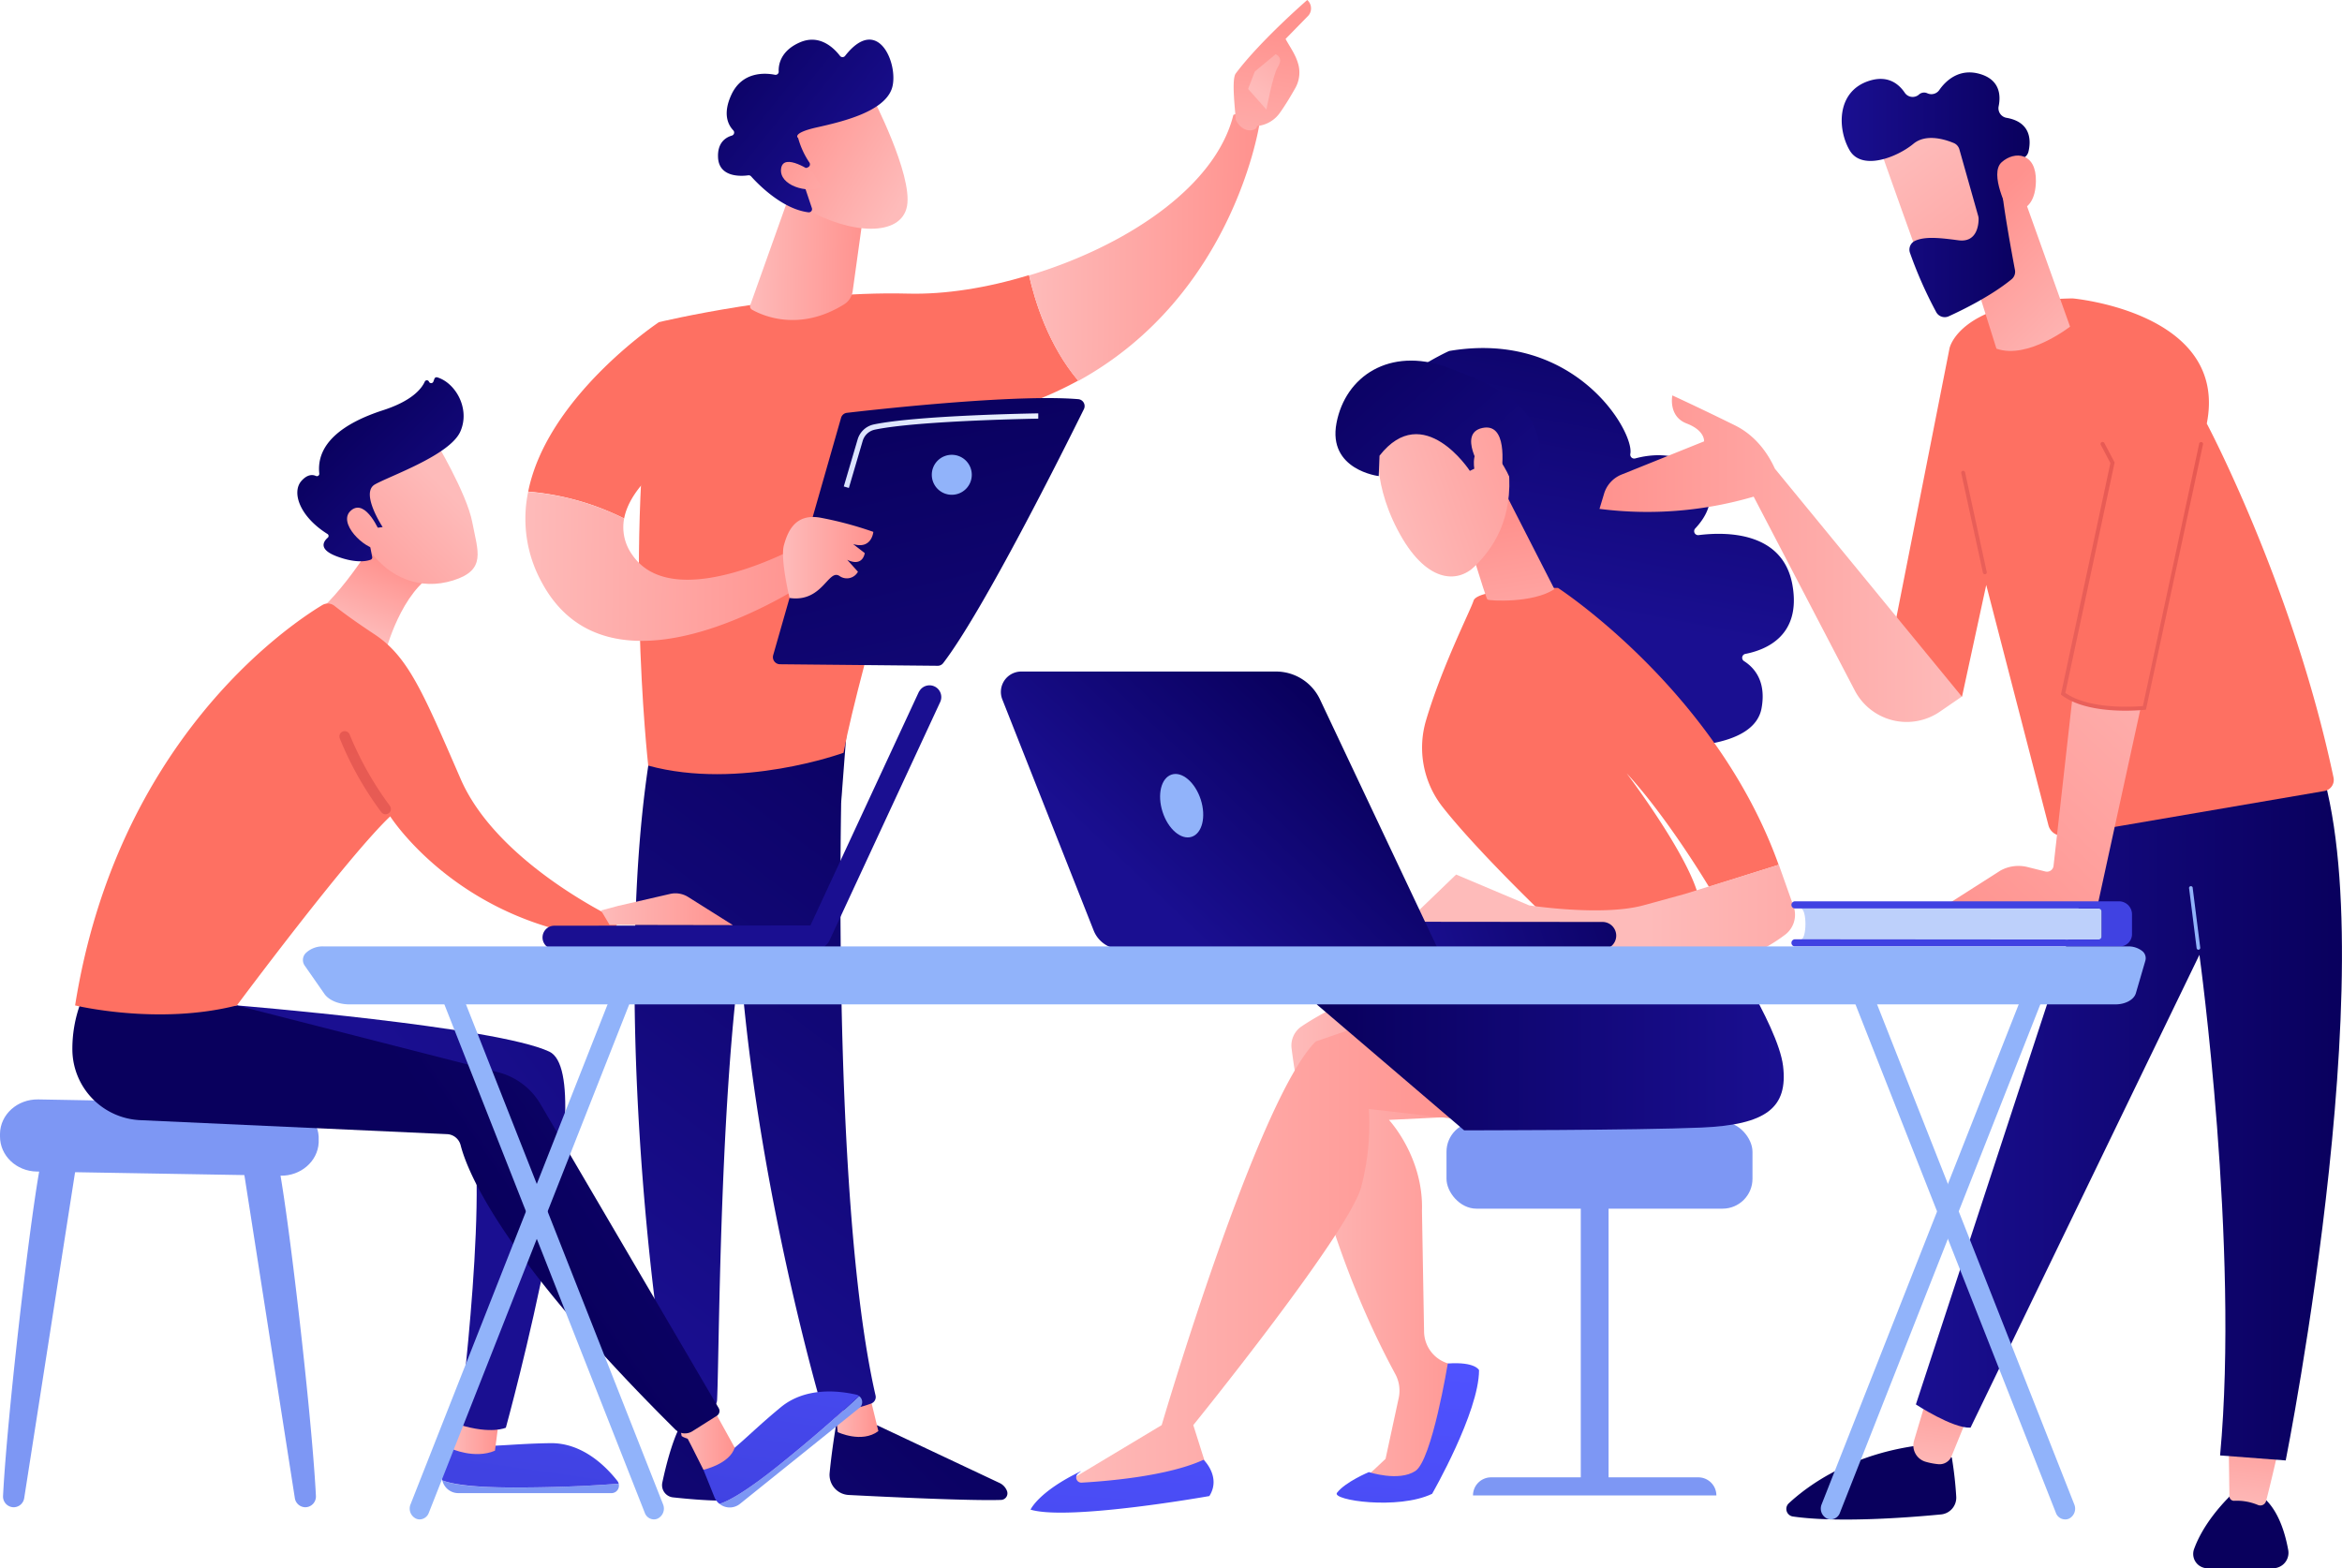 <svg xmlns="http://www.w3.org/2000/svg" xmlns:xlink="http://www.w3.org/1999/xlink" viewBox="0 0 654.87 438.57"><defs><style>.cls-1{fill:url(#linear-gradient);}.cls-2{fill:url(#linear-gradient-2);}.cls-3{fill:url(#linear-gradient-3);}.cls-4{fill:url(#linear-gradient-4);}.cls-5{fill:url(#linear-gradient-5);}.cls-6{fill:url(#linear-gradient-6);}.cls-7{fill:url(#linear-gradient-7);}.cls-8{fill:url(#linear-gradient-8);}.cls-9{fill:url(#linear-gradient-9);}.cls-10{fill:url(#linear-gradient-10);}.cls-11{fill:url(#linear-gradient-11);}.cls-12{fill:url(#linear-gradient-12);}.cls-13{fill:url(#linear-gradient-13);}.cls-14{fill:url(#linear-gradient-14);}.cls-15{fill:url(#linear-gradient-15);}.cls-16{fill:url(#linear-gradient-16);}.cls-17{fill:url(#linear-gradient-17);}.cls-18{fill:url(#linear-gradient-18);}.cls-19{fill:#91b3fa;}.cls-20{fill:url(#linear-gradient-19);}.cls-21{fill:#7d97f4;}.cls-22{fill:url(#linear-gradient-20);}.cls-23{fill:url(#linear-gradient-21);}.cls-24{fill:url(#linear-gradient-22);}.cls-25{fill:url(#linear-gradient-23);}.cls-26{fill:url(#linear-gradient-24);}.cls-27{fill:url(#linear-gradient-25);}.cls-28{fill:url(#linear-gradient-26);}.cls-29{fill:url(#linear-gradient-27);}.cls-30{fill:url(#linear-gradient-28);}.cls-31{fill:url(#linear-gradient-29);}.cls-32{fill:url(#linear-gradient-30);}.cls-33{fill:url(#linear-gradient-31);}.cls-34{fill:url(#linear-gradient-32);}.cls-35{fill:url(#linear-gradient-33);}.cls-36{fill:url(#linear-gradient-34);}.cls-37{fill:url(#linear-gradient-35);}.cls-38{fill:url(#linear-gradient-36);}.cls-39{fill:url(#linear-gradient-37);}.cls-40{fill:url(#linear-gradient-38);}.cls-41{fill:url(#linear-gradient-39);}.cls-42{fill:url(#linear-gradient-40);}.cls-43{fill:url(#linear-gradient-41);}.cls-44{fill:url(#linear-gradient-42);}.cls-45{fill:url(#linear-gradient-43);}.cls-46{fill:url(#linear-gradient-44);}.cls-47{fill:url(#linear-gradient-45);}.cls-48{fill:url(#linear-gradient-46);}.cls-49{fill:url(#linear-gradient-47);}.cls-50{fill:url(#linear-gradient-48);}.cls-51{fill:url(#linear-gradient-49);}.cls-52{fill:url(#linear-gradient-50);}.cls-53{fill:url(#linear-gradient-51);}.cls-54{fill:url(#linear-gradient-52);}.cls-55{fill:url(#linear-gradient-53);}.cls-56{fill:url(#linear-gradient-54);}.cls-57{fill:url(#linear-gradient-55);}.cls-58{fill:url(#linear-gradient-56);}.cls-59{fill:url(#linear-gradient-57);}.cls-60{fill:url(#linear-gradient-58);}.cls-61{fill:url(#linear-gradient-59);}.cls-62{fill:url(#linear-gradient-60);}.cls-63{fill:url(#linear-gradient-61);}.cls-64{fill:url(#linear-gradient-62);}.cls-65{fill:#bdd0fb;}.cls-66{fill:url(#linear-gradient-63);}</style><linearGradient id="linear-gradient" x1="5272.75" y1="393.79" x2="5131.58" y2="547.35" gradientTransform="translate(-4989.97 -59.43) rotate(0.54)" gradientUnits="userSpaceOnUse"><stop offset="0" stop-color="#09005d"/><stop offset="1" stop-color="#1a0f91"/></linearGradient><linearGradient id="linear-gradient-2" x1="5226.93" y1="405.19" x2="5239.47" y2="405.19" gradientTransform="translate(-4989.97 -59.43) rotate(0.54)" gradientUnits="userSpaceOnUse"><stop offset="0" stop-color="#febbba"/><stop offset="1" stop-color="#ff928e"/></linearGradient><linearGradient id="linear-gradient-3" x1="5283.88" y1="220.13" x2="5163.74" y2="382.95" xlink:href="#linear-gradient"/><linearGradient id="linear-gradient-4" x1="5241.08" y1="364.67" x2="5099.91" y2="518.23" xlink:href="#linear-gradient"/><linearGradient id="linear-gradient-5" x1="5181.74" y1="404.55" x2="5192.56" y2="404.55" xlink:href="#linear-gradient-2"/><linearGradient id="linear-gradient-6" x1="5262.46" y1="204.33" x2="5142.33" y2="367.15" xlink:href="#linear-gradient"/><linearGradient id="linear-gradient-7" x1="6381.77" y1="616.69" x2="6403.77" y2="510.69" gradientTransform="matrix(-1, 0, 0, 1, 6717.87, 0)" gradientUnits="userSpaceOnUse"><stop offset="0" stop-color="#ff928e"/><stop offset="1" stop-color="#fe7062"/></linearGradient><linearGradient id="linear-gradient-8" x1="5278.54" y1="78.04" x2="5342.61" y2="78.04" xlink:href="#linear-gradient-2"/><linearGradient id="linear-gradient-9" x1="349.26" y1="56.17" x2="356.6" y2="7.51" gradientTransform="matrix(1, 0, 0, 1, 0, 0)" xlink:href="#linear-gradient-2"/><linearGradient id="linear-gradient-10" x1="5342.3" y1="34.73" x2="5360.24" y2="7.15" xlink:href="#linear-gradient-2"/><linearGradient id="linear-gradient-11" x1="6442.11" y1="629.21" x2="6464.11" y2="523.21" xlink:href="#linear-gradient-7"/><linearGradient id="linear-gradient-12" x1="5138.35" y1="168.78" x2="5219.43" y2="168.78" xlink:href="#linear-gradient-2"/><linearGradient id="linear-gradient-13" x1="5200.61" y1="82.11" x2="5232.67" y2="82.11" xlink:href="#linear-gradient-2"/><linearGradient id="linear-gradient-14" x1="-1721.52" y1="577.23" x2="-1733.49" y2="537.72" gradientTransform="matrix(0.75, -0.66, 0.66, 0.75, 1164.56, -1516.31)" xlink:href="#linear-gradient-2"/><linearGradient id="linear-gradient-15" x1="-1732.32" y1="508.39" x2="-1722.3" y2="565.54" gradientTransform="matrix(0.75, -0.66, 0.66, 0.75, 1164.56, -1516.31)" xlink:href="#linear-gradient"/><linearGradient id="linear-gradient-16" x1="-1733.76" y1="577.04" x2="-1744.54" y2="541.5" gradientTransform="matrix(0.75, -0.66, 0.66, 0.75, 1164.56, -1516.31)" xlink:href="#linear-gradient-2"/><linearGradient id="linear-gradient-17" x1="4955.26" y1="106.66" x2="5000" y2="293.06" gradientTransform="translate(-4705.66)" xlink:href="#linear-gradient"/><linearGradient id="linear-gradient-18" x1="4924.61" y1="155.97" x2="4949.95" y2="155.97" gradientTransform="translate(-4705.66)" xlink:href="#linear-gradient-2"/><linearGradient id="linear-gradient-19" x1="235.94" y1="126.03" x2="290.33" y2="126.03" gradientUnits="userSpaceOnUse"><stop offset="0" stop-color="#dae3fe"/><stop offset="1" stop-color="#e9effd"/></linearGradient><linearGradient id="linear-gradient-20" x1="161.76" y1="320.75" x2="148.26" y2="414.03" gradientUnits="userSpaceOnUse"><stop offset="0" stop-color="#4f52ff"/><stop offset="1" stop-color="#4042e2"/></linearGradient><linearGradient id="linear-gradient-21" x1="126.16" y1="400.87" x2="139.52" y2="400.87" gradientTransform="matrix(1, 0, 0, 1, 0, 0)" xlink:href="#linear-gradient-2"/><linearGradient id="linear-gradient-22" x1="228.63" y1="330.42" x2="215.13" y2="423.71" xlink:href="#linear-gradient-20"/><linearGradient id="linear-gradient-23" x1="278.51" y1="210.94" x2="128.52" y2="321.94" gradientTransform="matrix(1, 0, 0, 1, 0, 0)" xlink:href="#linear-gradient"/><linearGradient id="linear-gradient-24" x1="189.48" y1="402" x2="205.44" y2="402" gradientTransform="matrix(1, 0, 0, 1, 0, 0)" xlink:href="#linear-gradient-2"/><linearGradient id="linear-gradient-25" x1="129.81" y1="325.59" x2="319.81" y2="194.59" gradientTransform="matrix(1, 0, 0, 1, 0, 0)" xlink:href="#linear-gradient"/><linearGradient id="linear-gradient-26" x1="100.82" y1="177.07" x2="108.69" y2="157.23" gradientTransform="matrix(1, 0, 0, 1, 0, 0)" xlink:href="#linear-gradient-2"/><linearGradient id="linear-gradient-27" x1="153.81" y1="117.81" x2="128.81" y2="181.81" gradientTransform="matrix(1, 0, 0, 1, 0, 0)" xlink:href="#linear-gradient-7"/><linearGradient id="linear-gradient-28" x1="107.8" y1="29.93" x2="100.3" y2="274.41" gradientUnits="userSpaceOnUse"><stop offset="0" stop-color="#e1473d"/><stop offset="1" stop-color="#e9605a"/></linearGradient><linearGradient id="linear-gradient-29" x1="168.05" y1="254.25" x2="204.92" y2="254.25" gradientTransform="matrix(1, 0, 0, 1, 0, 0)" xlink:href="#linear-gradient-2"/><linearGradient id="linear-gradient-30" x1="2054.33" y1="541.17" x2="2014.82" y2="571.4" gradientTransform="translate(-1982.5 -131.5) rotate(-7.5)" xlink:href="#linear-gradient-2"/><linearGradient id="linear-gradient-31" x1="2026.58" y1="517.3" x2="2062.35" y2="563.37" gradientTransform="translate(-1982.5 -131.5) rotate(-7.5)" xlink:href="#linear-gradient"/><linearGradient id="linear-gradient-32" x1="2049.43" y1="534.76" x2="2009.92" y2="564.99" gradientTransform="translate(-1982.5 -131.5) rotate(-7.5)" xlink:href="#linear-gradient-2"/><linearGradient id="linear-gradient-33" x1="1665.34" y1="-5857.76" x2="1566.74" y2="-5762.43" gradientTransform="matrix(-1.39, -0.07, -0.07, 1.39, -5822.69, 50.04)" xlink:href="#linear-gradient"/><linearGradient id="linear-gradient-34" x1="-1852.21" y1="-4791.12" x2="-1950.81" y2="-4695.79" gradientTransform="matrix(0.65, -1.23, -1.23, -0.65, 6556.7, -8771.25)" xlink:href="#linear-gradient"/><linearGradient id="linear-gradient-35" x1="361.12" y1="345.47" x2="416.36" y2="345.47" gradientTransform="matrix(1, 0, 0, 1, 0, 0)" xlink:href="#linear-gradient-2"/><linearGradient id="linear-gradient-36" x1="394.92" y1="381.47" x2="386.79" y2="506.06" xlink:href="#linear-gradient-20"/><linearGradient id="linear-gradient-37" x1="296.25" y1="349.24" x2="412.83" y2="349.24" gradientTransform="matrix(1, 0, 0, 1, 0, 0)" xlink:href="#linear-gradient-2"/><linearGradient id="linear-gradient-38" x1="368.18" y1="288.43" x2="498.78" y2="288.43" gradientTransform="matrix(1, 0, 0, 1, 0, 0)" xlink:href="#linear-gradient"/><linearGradient id="linear-gradient-39" x1="316.51" y1="376.35" x2="308.38" y2="500.94" xlink:href="#linear-gradient-20"/><linearGradient id="linear-gradient-40" x1="460.17" y1="70.3" x2="440.94" y2="171.33" gradientTransform="matrix(1, 0, 0, 1, 0, 0)" xlink:href="#linear-gradient"/><linearGradient id="linear-gradient-41" x1="588.65" y1="-121.28" x2="514.65" y2="58.72" gradientTransform="matrix(1, 0, 0, 1, 0, 0)" xlink:href="#linear-gradient-7"/><linearGradient id="linear-gradient-42" x1="428.35" y1="196.7" x2="420.48" y2="146.21" gradientTransform="matrix(1, 0, 0, 1, 0, 0)" xlink:href="#linear-gradient-2"/><linearGradient id="linear-gradient-43" x1="-1309.39" y1="3111.75" x2="-1257.88" y2="3146.73" gradientTransform="translate(-1302.74 -2780.26) rotate(-52.83)" xlink:href="#linear-gradient-2"/><linearGradient id="linear-gradient-44" x1="-1275.03" y1="3069.9" x2="-1294.26" y2="3170.93" gradientTransform="translate(-1302.74 -2780.26) rotate(-52.83)" xlink:href="#linear-gradient"/><linearGradient id="linear-gradient-45" x1="-1306.3" y1="3107.2" x2="-1254.8" y2="3142.19" gradientTransform="translate(-1302.74 -2780.26) rotate(-52.83)" xlink:href="#linear-gradient-2"/><linearGradient id="linear-gradient-46" x1="460.66" y1="254.03" x2="570.17" y2="254.03" gradientTransform="matrix(1, 0, 0, 1, 0, 0)" xlink:href="#linear-gradient-2"/><linearGradient id="linear-gradient-47" x1="405.07" y1="341.27" x2="336.14" y2="360.16" gradientTransform="translate(41.3 -78.1) rotate(-2.83)" xlink:href="#linear-gradient"/><linearGradient id="linear-gradient-48" x1="369.44" y1="198.22" x2="320.53" y2="249.92" gradientTransform="matrix(1, 0, 0, 1, 0, 0)" xlink:href="#linear-gradient"/><linearGradient id="linear-gradient-49" x1="-8093.62" y1="497.91" x2="-8092.9" y2="574.46" gradientTransform="matrix(-1, 0, 0, 1, -7571.07, 0)" xlink:href="#linear-gradient"/><linearGradient id="linear-gradient-50" x1="-8112.07" y1="412.41" x2="-8116.05" y2="381.35" gradientTransform="matrix(-1, 0, 0, 1, -7571.07, 0)" xlink:href="#linear-gradient-2"/><linearGradient id="linear-gradient-51" x1="-8197.06" y1="498.88" x2="-8196.33" y2="575.44" gradientTransform="matrix(-1, 0, 0, 1, -7571.07, 0)" xlink:href="#linear-gradient"/><linearGradient id="linear-gradient-52" x1="-8198.9" y1="423.05" x2="-8202.77" y2="392.79" gradientTransform="matrix(-1, 0, 0, 1, -7571.07, 0)" xlink:href="#linear-gradient-2"/><linearGradient id="linear-gradient-53" x1="-8225.95" y1="308.05" x2="-8106.8" y2="308.05" gradientTransform="matrix(-1, 0, 0, 1, -7571.07, 0)" xlink:href="#linear-gradient"/><linearGradient id="linear-gradient-54" x1="702.2" y1="15.25" x2="673.2" y2="55.25" gradientTransform="matrix(1, 0, 0, 1, 0, 0)" xlink:href="#linear-gradient-7"/><linearGradient id="linear-gradient-55" x1="704.16" y1="-37.85" x2="541.16" y2="159.15" xlink:href="#linear-gradient-28"/><linearGradient id="linear-gradient-56" x1="634.47" y1="169.29" x2="545.98" y2="263.78" gradientTransform="matrix(1, 0, 0, 1, 0, 0)" xlink:href="#linear-gradient-2"/><linearGradient id="linear-gradient-57" x1="-8119.64" y1="156.27" x2="-8018.32" y2="156.27" gradientTransform="matrix(-1, 0, 0, 1, -7571.07, 0)" xlink:href="#linear-gradient-2"/><linearGradient id="linear-gradient-58" x1="-8156.12" y1="99.44" x2="-8120.86" y2="63.27" gradientTransform="matrix(-1, 0, 0, 1, -7571.07, 0)" xlink:href="#linear-gradient-2"/><linearGradient id="linear-gradient-59" x1="-8104.98" y1="40.47" x2="-8148.94" y2="98.63" gradientTransform="matrix(-1, 0, 0, 1, -7571.07, 0)" xlink:href="#linear-gradient-2"/><linearGradient id="linear-gradient-60" x1="-8138.56" y1="54.5" x2="-8086.04" y2="54.5" gradientTransform="matrix(-1, 0, 0, 1, -7571.07, 0)" xlink:href="#linear-gradient"/><linearGradient id="linear-gradient-61" x1="-8169.37" y1="86.53" x2="-8134.11" y2="50.35" gradientTransform="matrix(-1, 0, 0, 1, -7571.07, 0)" xlink:href="#linear-gradient-2"/><linearGradient id="linear-gradient-62" x1="736.36" y1="-11.2" x2="573.36" y2="185.8" xlink:href="#linear-gradient-28"/><linearGradient id="linear-gradient-63" x1="-6118.16" y1="-4608.93" x2="-6191.68" y2="-4430.1" gradientTransform="matrix(-1, 0, 0, 1, -7571.07, 0)" xlink:href="#linear-gradient-20"/></defs><g id="Camada_2" data-name="Camada 2"><g id="Metaphor_illustration" data-name="Metaphor illustration"><path class="cls-1" d="M234.31,395.47s-1.54,8.26-2.33,16.45a5.64,5.64,0,0,0,5.34,6.16c10.9.56,34.24,1.67,42.61,1.38a1.84,1.84,0,0,0,1.64-2.51h0a4.09,4.09,0,0,0-2.08-2.23l-38.38-18.09Z"/><path class="cls-2" d="M233.16,390.59l1.08,9.91s6.72,3.21,11.37-.28l-2.69-11.06Z"/><path class="cls-3" d="M235.82,204.47c-.53,2.58-4,129,9,185.78a1.93,1.93,0,0,1-1.15,2.23,33.78,33.78,0,0,1-11,2.13,3.31,3.31,0,0,1-3.26-2.41C225.66,379,207.78,313,206,250c-2-70.33,0-2.4,0-2.4l2-43.44Z"/><path class="cls-4" d="M189.92,399.36s-2.36,4.16-4.72,15.24a3.44,3.44,0,0,0,3,4.15c3.6.39,9.14.9,13.58.91a3.43,3.43,0,0,0,3.44-3.8c-.45-4.05-1.92-10.72-6.61-15.94Z"/><path class="cls-5" d="M188,386.61l2.6,15s2.7,2,8.08.63l-1.16-16.12Z"/><path class="cls-6" d="M182.29,207.84c-11.69,66.6.82,164.9,5.18,184.15a3,3,0,0,0,2.4,2.3,20,20,0,0,0,8.64-.26,2.73,2.73,0,0,0,2-2.51c.76-15.53.57-110.9,11.23-148.49a8.55,8.55,0,0,1,3.35-4.69l20.12-14,1.76-23Z"/><path class="cls-7" d="M253.93,82.11c-33.12-.86-69.76,8-69.76,8-10.42,57.52-2.91,124-2.91,124,25.58,7,54.61-3.59,54.61-3.59,4.49-24,25-91.63,25-91.63,16.2-1.85,29.58-6.39,40.62-12.46-8.29-9.79-12.12-22.18-13.76-29.5C276,80.55,264.14,82.38,253.93,82.11Z"/><path class="cls-8" d="M352.24,34.26a6.35,6.35,0,0,0-7.36-2.14c-5.07,20.54-30.78,37-57.12,44.9,1.64,7.32,5.47,19.71,13.76,29.5C345.33,82.43,352.24,34.26,352.24,34.26Z"/><path class="cls-9" d="M351.44,35.25c.33,1.09-3.63,2.7-5.91-1.75-.06-2.13-1.26-11.23,0-12.94,6.84-9.15,20-20.56,20-20.56a3.12,3.12,0,0,1,.35,4.33l-6.41,6.56c1.3,2.41,2.9,4.45,3.63,7.36a8.86,8.86,0,0,1-1,6.54c-1.13,2-2.68,4.6-4.13,6.63A8.79,8.79,0,0,1,351.44,35.25Z"/><path class="cls-10" d="M356.71,15.15,350.87,20,349,24.87l5.11,5.77s1.82-9.67,3.13-11.76S357.9,15.78,356.71,15.15Z"/><path class="cls-11" d="M196.57,122.34l-12.4-32.19S153,110.88,147.69,137.48A73.32,73.32,0,0,1,174.52,145C176.92,132.38,196.57,122.34,196.57,122.34Z"/><path class="cls-12" d="M223.32,152.78s-34.92,19.3-46.49,2.43A13.14,13.14,0,0,1,174.52,145a73.32,73.32,0,0,0-26.83-7.47,36.8,36.8,0,0,0,3.76,25.26c20.17,37.75,76.39-1.35,76.39-1.35Z"/><path class="cls-13" d="M220.63,54.9,209.8,85.28a1.09,1.09,0,0,0,.49,1.33c2.86,1.62,13.16,6.31,25.71-1.48a5.19,5.19,0,0,0,2.42-3.67l3.66-26.35Z"/><path class="cls-14" d="M243.83,26.9s11.37,21.89,9.8,30.68-15.9,8-28.36.75l-8.53-23.61Z"/><path class="cls-15" d="M225.93,46.78a.9.9,0,0,0,.41-1.31,23.17,23.17,0,0,1-3.16-6.87s-2.06-1.35,5.33-3S246.93,31.23,249.3,25c2.31-6.1-3.46-21.55-13-9.37a.9.9,0,0,1-1.42,0c-1.53-2-5.57-6.25-11.24-3.77-5.32,2.32-6,6.2-5.9,8.15a.88.88,0,0,1-1.06.9c-2.67-.53-9.09-1-12.15,5.53-2.52,5.4-.94,8.48.5,10a.89.89,0,0,1-.39,1.48c-1.77.52-4.05,2-3.86,6.11.26,5.7,6.63,5.26,8.44,5a.89.89,0,0,1,.8.29c1.54,1.73,8.47,9.1,16,10.05a.9.9,0,0,0,1-1.18L223.8,48.6a.9.9,0,0,1,.5-1.11Z"/><path class="cls-16" d="M227.24,48.15s-8.19-5.73-8.83-1,7.35,7,11.34,5.23Z"/><path class="cls-17" d="M216.18,183.28l19-66.44a1.93,1.93,0,0,1,1.64-1.39c3.44-.4,13.43-1.53,25-2.51,13.9-1.17,30-2.12,39.67-1.31a1.94,1.94,0,0,1,1.59,2.79c-5.49,11.09-28,56.21-39.33,71a1.92,1.92,0,0,1-1.56.77L218,185.76A2,2,0,0,1,216.18,183.28Z"/><path class="cls-18" d="M220.78,167.23s-2.65-10.89-1.58-14.76,3.14-8.84,10-7.73a100.39,100.39,0,0,1,15,4s-.41,5-5.66,3.41l3.26,2.52s-.47,4-4.9,1.88l3,3.34a3.53,3.53,0,0,1-5.17,1.18C231.59,159,230,168.55,220.78,167.23Z"/><path class="cls-19" d="M260.55,132.78a5.59,5.59,0,1,0,5.58-5.59A5.58,5.58,0,0,0,260.55,132.78Z"/><path class="cls-20" d="M237.36,136.46l-1.42-.42,3.87-13.14a6,6,0,0,1,4.51-4.2c12.28-2.56,44.61-3.08,46-3.1l0,1.48c-.34,0-33.57.54-45.71,3.08a4.5,4.5,0,0,0-3.39,3.16Z"/><path class="cls-21" d="M12.2,322.4c-2,3-10.09,70.94-11.35,96a3,3,0,0,0,3,3.11h0A3,3,0,0,0,6.76,419L21.5,324.56Z"/><path class="cls-21" d="M77,322.4c2,3,10.08,70.94,11.34,96a3,3,0,0,1-3,3.11h0A3,3,0,0,1,82.45,419L67.7,324.56Z"/><path class="cls-21" d="M0,317.09v.74c0,5.33,4.54,9.71,10.29,9.8l68.15,1.16c5.67.1,10.39-4,10.67-9.24l0-.68c.29-5.47-4.36-10.09-10.27-10.19L10.7,307.46C4.86,307.35.06,311.68,0,317.09Z"/><path class="cls-21" d="M143.56,416c-12.12,0-17.48-1-19.87-2a4.58,4.58,0,0,0,4.47,3.56H171a2.09,2.09,0,0,0,2-2.63C168.14,415.3,157.77,416,143.56,416Z"/><path class="cls-22" d="M173,414.91a2,2,0,0,0-.35-.73c-3.27-4.17-9.83-10.71-18.75-10.59-13.06.19-17.62,1.6-27.77.08l-2.4,7.94a4.56,4.56,0,0,0-.07,2.37c2.39.95,7.75,2,19.87,2C157.77,416,168.14,415.3,173,414.91Z"/><path class="cls-23" d="M129.1,395.12l-2.94,10s6.51,3,12.24.58l1.12-8.66Z"/><path class="cls-21" d="M217.92,409.67c-9.45,7.59-14.27,10.14-16.73,10.9a4.57,4.57,0,0,0,5.71,0l33.4-26.84a2.07,2.07,0,0,0-.07-3.3C236.67,393.75,229,400.77,217.92,409.67Z"/><path class="cls-24" d="M240.23,390.39a2.15,2.15,0,0,0-.73-.35c-5.14-1.18-14.33-2.16-21.21,3.53-10.07,8.33-12.74,12.28-21.6,17.46l3.08,7.66a4.42,4.42,0,0,0,1.42,1.88c2.46-.76,7.28-3.31,16.73-10.9C229,400.77,236.67,393.75,240.23,390.39Z"/><path class="cls-25" d="M66.19,281.17s72.52,5.92,87.4,12.92-12.14,105.17-12.14,105.17-4,1.95-13.06-.85c0,0,9.24-72.44,2.36-88.15L52.23,297.41Z"/><path class="cls-26" d="M189.48,397.24c.67.61,7.21,13.79,7.21,13.79s7.27-1.57,8.75-6.18L198.9,393Z"/><path class="cls-27" d="M22.51,280.56a36.63,36.63,0,0,0-2.27,13.25,19.88,19.88,0,0,0,19,19.45L125,317.17a4.1,4.1,0,0,1,3.8,3.09c2,7.79,11.86,31.72,60,79.48a3.88,3.88,0,0,0,4.8.52l6.85-4.33a1.58,1.58,0,0,0,.52-2.13L151,308.55a19.3,19.3,0,0,0-11.74-8.7L66.19,281.17Z"/><path class="cls-28" d="M107,147.4s-9.18,16.24-18.55,24.11l19.36,10.79s4.36-17.19,14.32-22.22Z"/><path class="cls-29" d="M21,281.17s23.15,5.64,45.24,0c0,0,30.91-41.56,42.87-52.87,0,0,19.08,30.1,61.54,34.37l2.37-5.29s-33.8-15.59-44.21-39.53-14.59-34.16-24-40.4c-5.9-3.89-9.43-6.55-11.26-8a3,3,0,0,0-3.46-.22C79.94,175.35,32.66,207.73,21,281.17Z"/><path class="cls-30" d="M107.81,227.71a1.48,1.48,0,0,1-1.18-.58A92.25,92.25,0,0,1,95,206.48a1.48,1.48,0,1,1,2.77-1.06A91.9,91.9,0,0,0,109,225.33a1.49,1.49,0,0,1-.28,2.08A1.52,1.52,0,0,1,107.81,227.71Z"/><path class="cls-31" d="M168.05,254.61l4.78-1.27L187.34,250a6.68,6.68,0,0,1,5.1.86l12.48,7.85-34.46-.06Z"/><path class="cls-32" d="M121.58,123.05s8.93,14.84,10.48,23,4,13.32-5.3,16.25-18-.78-23.45-8.43c0,0-8.5-11.79-7.65-17.18S121.58,123.05,121.58,123.05Z"/><path class="cls-33" d="M105.79,147.56l1.21-.16s-6.32-9.55-2.18-11.92,21-8.18,23.91-14.82c2.82-6.4-1.4-13.63-6.49-15.14a.65.65,0,0,0-.77.41l-.3.81a.66.66,0,0,1-1.22,0h0a.64.64,0,0,0-1.18,0c-.9,2-3.61,5.39-11.71,8-11.5,3.73-18.67,9.53-17.78,17.7a.66.66,0,0,1-.94.66c-.94-.41-2.36-.48-4,1.33-2.88,3.15-.62,10,7.24,14.91a.64.64,0,0,1,.1,1c-1.17,1-2.83,3.25,2.49,5.25s8.41,1.36,9.51.92a.67.67,0,0,0,.4-.74l-1.4-7.16a.66.66,0,0,1,.56-.77Z"/><path class="cls-34" d="M106.29,149s-3.94-9.71-8.08-6.3,3.83,11,7.5,10.86Z"/><path class="cls-35" d="M154.74,265.45h.17l73.61-.07a3.29,3.29,0,1,0,0-6.58l-73.61.08a3.29,3.29,0,0,0-.16,6.57Z"/><path class="cls-36" d="M257,193.36l-.08.15-31,66.78a3.29,3.29,0,1,0,6,2.77l31-66.78a3.29,3.29,0,0,0-5.89-2.92Z"/><rect class="cls-21" x="442.02" y="332.56" width="7.77" height="84.02"/><path class="cls-21" d="M479.93,418.2H411.88a5.06,5.06,0,0,1,5.06-5.05h57.93a5.05,5.05,0,0,1,5.06,5.05Z"/><rect class="cls-21" x="404.47" y="313.74" width="85.56" height="24.27" rx="8.36"/><path class="cls-37" d="M388.55,276.54S377,278.33,364,287a6.45,6.45,0,0,0-2.85,6.18c1.55,12.31,7.94,52.16,29,91.08a9.75,9.75,0,0,1,.95,6.72l-3.67,17-6.79,6.37h17.49l11.65-31.51-5-1.58a9.42,9.42,0,0,1-6.58-8.82l-.59-33.8c.5-15.06-9.23-25.45-9.23-25.45l27.93-1.36Z"/><path class="cls-38" d="M373.85,417.47c-1.6,2.09,17.14,4.84,26.6.28,0,0,13.12-22.83,13.12-34.58,0,0-1-2.4-8.74-1.86,0,0-4.41,27-9.06,30.06s-13,.31-13,.31S376.2,414.4,373.85,417.47Z"/><path class="cls-39" d="M412.83,313.74c-.15-.26-30.07-3.6-30.07-3.6a69.36,69.36,0,0,1-2.09,21.62c-3.06,12.52-47,66.78-47,66.78l4.61,14.61a74.07,74.07,0,0,1-42,2.52l28.55-17.13s26.72-91,43.08-107.29l30-10.37Z"/><path class="cls-40" d="M479.93,260.76s17.24,25.64,18.65,37.34-4.72,16.45-22.81,17.23-66.37.77-66.37.77l-41.22-35.22s30-10.72,37.85-13.75S479.93,260.76,479.93,260.76Z"/><path class="cls-41" d="M336.55,408.23s5,4.8,1.61,10.15c0,0-39.29,7-50,3.8,0,0,2.21-5.06,14.22-10.81l-.89.68a1.44,1.44,0,0,0,.95,2.58C310.41,414.17,326.79,412.72,336.55,408.23Z"/><path class="cls-42" d="M405.26,98.15c35.23-6,51.83,22.75,50.61,28.78a1.11,1.11,0,0,0,1.39,1.27c4-1.09,13-2.46,18.52,4.48,4.89,6.13,1.24,11.92-1.74,15.09a1.11,1.11,0,0,0,.92,1.88c7.44-.94,23.61-1.16,26.25,14,2.47,14.12-7.36,18.1-13.19,19.22a1.1,1.1,0,0,0-.37,2c2.91,1.85,6.28,5.66,4.92,13.18-2.14,11.79-25.25,10.83-27.95,10.67a.93.93,0,0,1-.49-.14l-37-21.12a1.12,1.12,0,0,1-.55-.77l-7.47-43.17a1.12,1.12,0,0,1,.29-1l-24.14-34.07C386.48,107.2,404.84,98.22,405.26,98.15Z"/><path class="cls-43" d="M433.31,257.36s-20.08-19.11-30-31.77a26.88,26.88,0,0,1-4.55-24.18c4.51-15.2,12.53-30.94,13.26-33.39,1.12-3.76,23.63-3.6,23.63-3.6s44.3,28.75,61.7,77.44L477.85,248s-11.57-19.41-23-31.74c0,0,19.78,26.12,20.47,36.81Z"/><path class="cls-44" d="M409.34,147c.24.78,6.11,20.26,6.57,20.66s12.88,1.07,18.73-2.92l-14.5-28.38Z"/><path class="cls-45" d="M385.79,122s-2.84,11.16,5,26.17,16.75,15,21.61,10.18,10.86-12.95,9.44-27.46S389.89,107.81,385.79,122Z"/><path class="cls-46" d="M411,131.68s-13-19.93-25.26-4.24l-.22,5.7s-14.31-1.7-11.81-14.83S388.57,97,404.5,102.67s25.06,11.52,26.09,22.93-8.06,8.92-8.06,8.92-3-8-7.17-8.88-3.12,5.44-3.12,5.44Z"/><path class="cls-47" d="M414.32,131.41s-6.76-10.2.16-11.72,5.85,9.94,5.11,14.18Z"/><path class="cls-48" d="M392.41,258.78l14.75-14.21,20.4,8.62s20.31,3.14,31.94,0L471.12,250l26.27-8.18,4.13,11.66a7,7,0,0,1-2.57,8.07,46.23,46.23,0,0,1-6.63,4.13c-3.46,1.51-85.28-1.05-85.28-1.05Z"/><path class="cls-49" d="M448.23,265.49H448l-85.56-.09a3.83,3.83,0,0,1,0-7.66l85.56.09a3.83,3.83,0,0,1,.19,7.66Z"/><path class="cls-50" d="M285.56,187.8h71.25a13.58,13.58,0,0,1,12.28,7.79l33,69.85H313.48a8.25,8.25,0,0,1-7.67-5.22l-25.55-64.64A5.7,5.7,0,0,1,285.56,187.8Z"/><path class="cls-19" d="M335.76,223.62c1.54,4.79.4,9.45-2.55,10.4s-6.6-2.17-8.14-7-.4-9.46,2.55-10.41S334.21,218.82,335.76,223.62Z"/><path class="cls-51" d="M545.77,407.61A104.66,104.66,0,0,1,547,418.52a4.71,4.71,0,0,1-4.24,5c-8.76.85-28.69,2.41-41.42.58a2.14,2.14,0,0,1-1.17-3.68c5.25-4.89,17.92-14.4,38.78-16.48Z"/><path class="cls-52" d="M550.13,396.37l-4.43,10.86a3.62,3.62,0,0,1-3.71,2.24,19.32,19.32,0,0,1-3.62-.7,4.75,4.75,0,0,1-3.16-5.91l3.34-11.18Z"/><path class="cls-53" d="M625.83,416.26s-8.87,7.42-12.32,16.93a4,4,0,0,0,3.84,5.38h18.24a4.32,4.32,0,0,0,4.26-5C638.68,427,635.33,416.28,625.83,416.26Z"/><path class="cls-54" d="M636.81,406.6s-1.79,7.93-3.17,13.17a1.67,1.67,0,0,1-2.19,1.14,15.38,15.38,0,0,0-6.64-1.21,1.28,1.28,0,0,1-1.42-1.28l-.18-13.17Z"/><path class="cls-55" d="M589.65,228.23,535.72,392.76s10.35,6.77,15.28,6.49l64-132.23s11.21,81.48,5.78,140l18.35,1.4S669,258.91,646.42,207.72Z"/><path class="cls-19" d="M614.71,265.6h.06a.54.54,0,0,0,.46-.59l-2.1-16.61a.52.52,0,1,0-1,.13l2.09,16.62A.52.52,0,0,0,614.71,265.6Z"/><path class="cls-56" d="M579.54,83.45s43.7,3.88,37.52,35c0,0,24.15,45.46,35.44,99A3.15,3.15,0,0,1,650,221.2l-72.77,12.46a3.91,3.91,0,0,1-4.45-2.88l-17.39-67.19-6.77,31.24L527,189.22l18.12-91.8S547.69,84,579.54,83.45Z"/><path class="cls-57" d="M555,160.58h.12a.53.53,0,0,0,.41-.64l-6.06-27.85a.55.55,0,0,0-.65-.42.54.54,0,0,0-.41.65l6.06,27.85A.54.54,0,0,0,555,160.58Z"/><path class="cls-58" d="M559.36,243.46a10.42,10.42,0,0,1,7.52-1l5.06,1.26a1.84,1.84,0,0,0,2.27-1.57l5.24-46.63c6.55,3.11,16,2.74,19.11,2.51l-12,55h-42.2Z"/><path class="cls-59" d="M447.25,142.31l1.28-4.24a8.35,8.35,0,0,1,4.9-5.36l23.06-9.28s.35-3-4.87-5-4-7.85-4-7.85,7.13,3.25,17.58,8.41c6,3,9.32,8.17,11.1,12.09l52.27,63.72-6.14,4.22a16.38,16.38,0,0,1-23.75-5.83l-28.32-54.3A105.45,105.45,0,0,1,447.25,142.31Z"/><path class="cls-60" d="M565.39,53.73l13.44,37.61s-11.9,9.3-20.59,6.16l-6.77-21.56S556.64,49.58,565.39,53.73Z"/><path class="cls-61" d="M525.28,40.22c0,.58,13,36.64,13,36.64L558.66,69l-7.19-36S525.28,30.51,525.28,40.22Z"/><path class="cls-62" d="M547.89,41.8l5.27,18.66a3,3,0,0,1,.1.73c0,1.52-.38,6.76-5.71,6-4.84-.64-9.27-1.16-12.08.17a2.7,2.7,0,0,0-1.4,3.36,117.61,117.61,0,0,0,7.36,16.61,2.71,2.71,0,0,0,3.48,1.12c3.84-1.75,11.83-5.66,17.52-10.31a2.72,2.72,0,0,0,1-2.6c-.9-4.77-3.56-19.29-3.68-23.45-.11-3.91,4.27-6.89,6.2-8a2.66,2.66,0,0,0,1.25-1.68c.61-2.52,1.12-8.2-6.13-9.46a2.72,2.72,0,0,1-2.21-3.22c.62-3,.42-7.43-5.29-9.06s-9.45,1.83-11.31,4.51a2.69,2.69,0,0,1-3.35.9,2.15,2.15,0,0,0-2.41.43,2.67,2.67,0,0,1-3.9-.59c-1.69-2.49-4.76-5-10-3.3-9.23,3-8.79,13.64-5.4,19.42s13.21,2,17.86-1.85c3.54-2.92,8.92-1.17,11.3-.17A2.72,2.72,0,0,1,547.89,41.8Z"/><path class="cls-63" d="M561.56,58.94s-5.47-10.34-1.85-13.58,9.73-2.72,9.57,5.37C569.07,60.78,561.56,58.94,561.56,58.94Z"/><path class="cls-64" d="M594.32,198.75c3,0,5.12-.23,5.35-.25l.38-.05L616,124.27a.53.53,0,0,0-.41-.64.54.54,0,0,0-.65.42l-15.74,73.4c-2.37.21-15,1.05-21.69-3.68l13.78-64.44-2.87-5.43a.54.54,0,0,0-1,.51l2.69,5.08-13.84,64.74.27.21C581.37,198.06,589.14,198.75,594.32,198.75Z"/><path class="cls-19" d="M117.35,424.91a2.48,2.48,0,0,1-1.09-.25,3.12,3.12,0,0,1-1.45-4l58.13-147.52a2.7,2.7,0,0,1,3.65-1.58,3.14,3.14,0,0,1,1.45,4L119.9,423.08A2.77,2.77,0,0,1,117.35,424.91Z"/><path class="cls-19" d="M182.85,424.91a2.76,2.76,0,0,1-2.55-1.83L122.16,275.56a3.12,3.12,0,0,1,1.45-4,2.69,2.69,0,0,1,3.64,1.58l58.14,147.52a3.12,3.12,0,0,1-1.45,4A2.55,2.55,0,0,1,182.85,424.91Z"/><path class="cls-19" d="M511.92,424.91a2.55,2.55,0,0,1-1.09-.25,3.12,3.12,0,0,1-1.45-4l58.14-147.52a2.69,2.69,0,0,1,3.64-1.58,3.14,3.14,0,0,1,1.45,4L514.47,423.08A2.76,2.76,0,0,1,511.92,424.91Z"/><path class="cls-19" d="M577.42,424.91a2.76,2.76,0,0,1-2.55-1.83L516.73,275.56a3.14,3.14,0,0,1,1.45-4,2.69,2.69,0,0,1,3.64,1.58L580,420.69a3.12,3.12,0,0,1-1.45,4A2.51,2.51,0,0,1,577.42,424.91Z"/><path class="cls-65" d="M503.49,262.75h84.2v-8.69h-84.2C505.29,254.06,505.29,262.75,503.49,262.75Z"/><path class="cls-66" d="M586.69,262.75a1,1,0,0,0,1-1v-6.69a1,1,0,0,0-1-1H501.92a1,1,0,1,1,0-2h90.59a3.64,3.64,0,0,1,3.64,3.64v5.55a3.43,3.43,0,0,1-3.43,3.43h-90.8a1,1,0,1,1,0-2Z"/><path class="cls-19" d="M599.9,268.61a2.55,2.55,0,0,0-1-2.73,6.21,6.21,0,0,0-3.85-1.21H90.45a6.8,6.8,0,0,0-4.84,1.76,2.74,2.74,0,0,0-.38,3.65l5.47,7.85c1.25,1.8,4,2.95,7,2.95H591.54c2.77,0,5.16-1.31,5.69-3.12Z"/></g></g></svg>